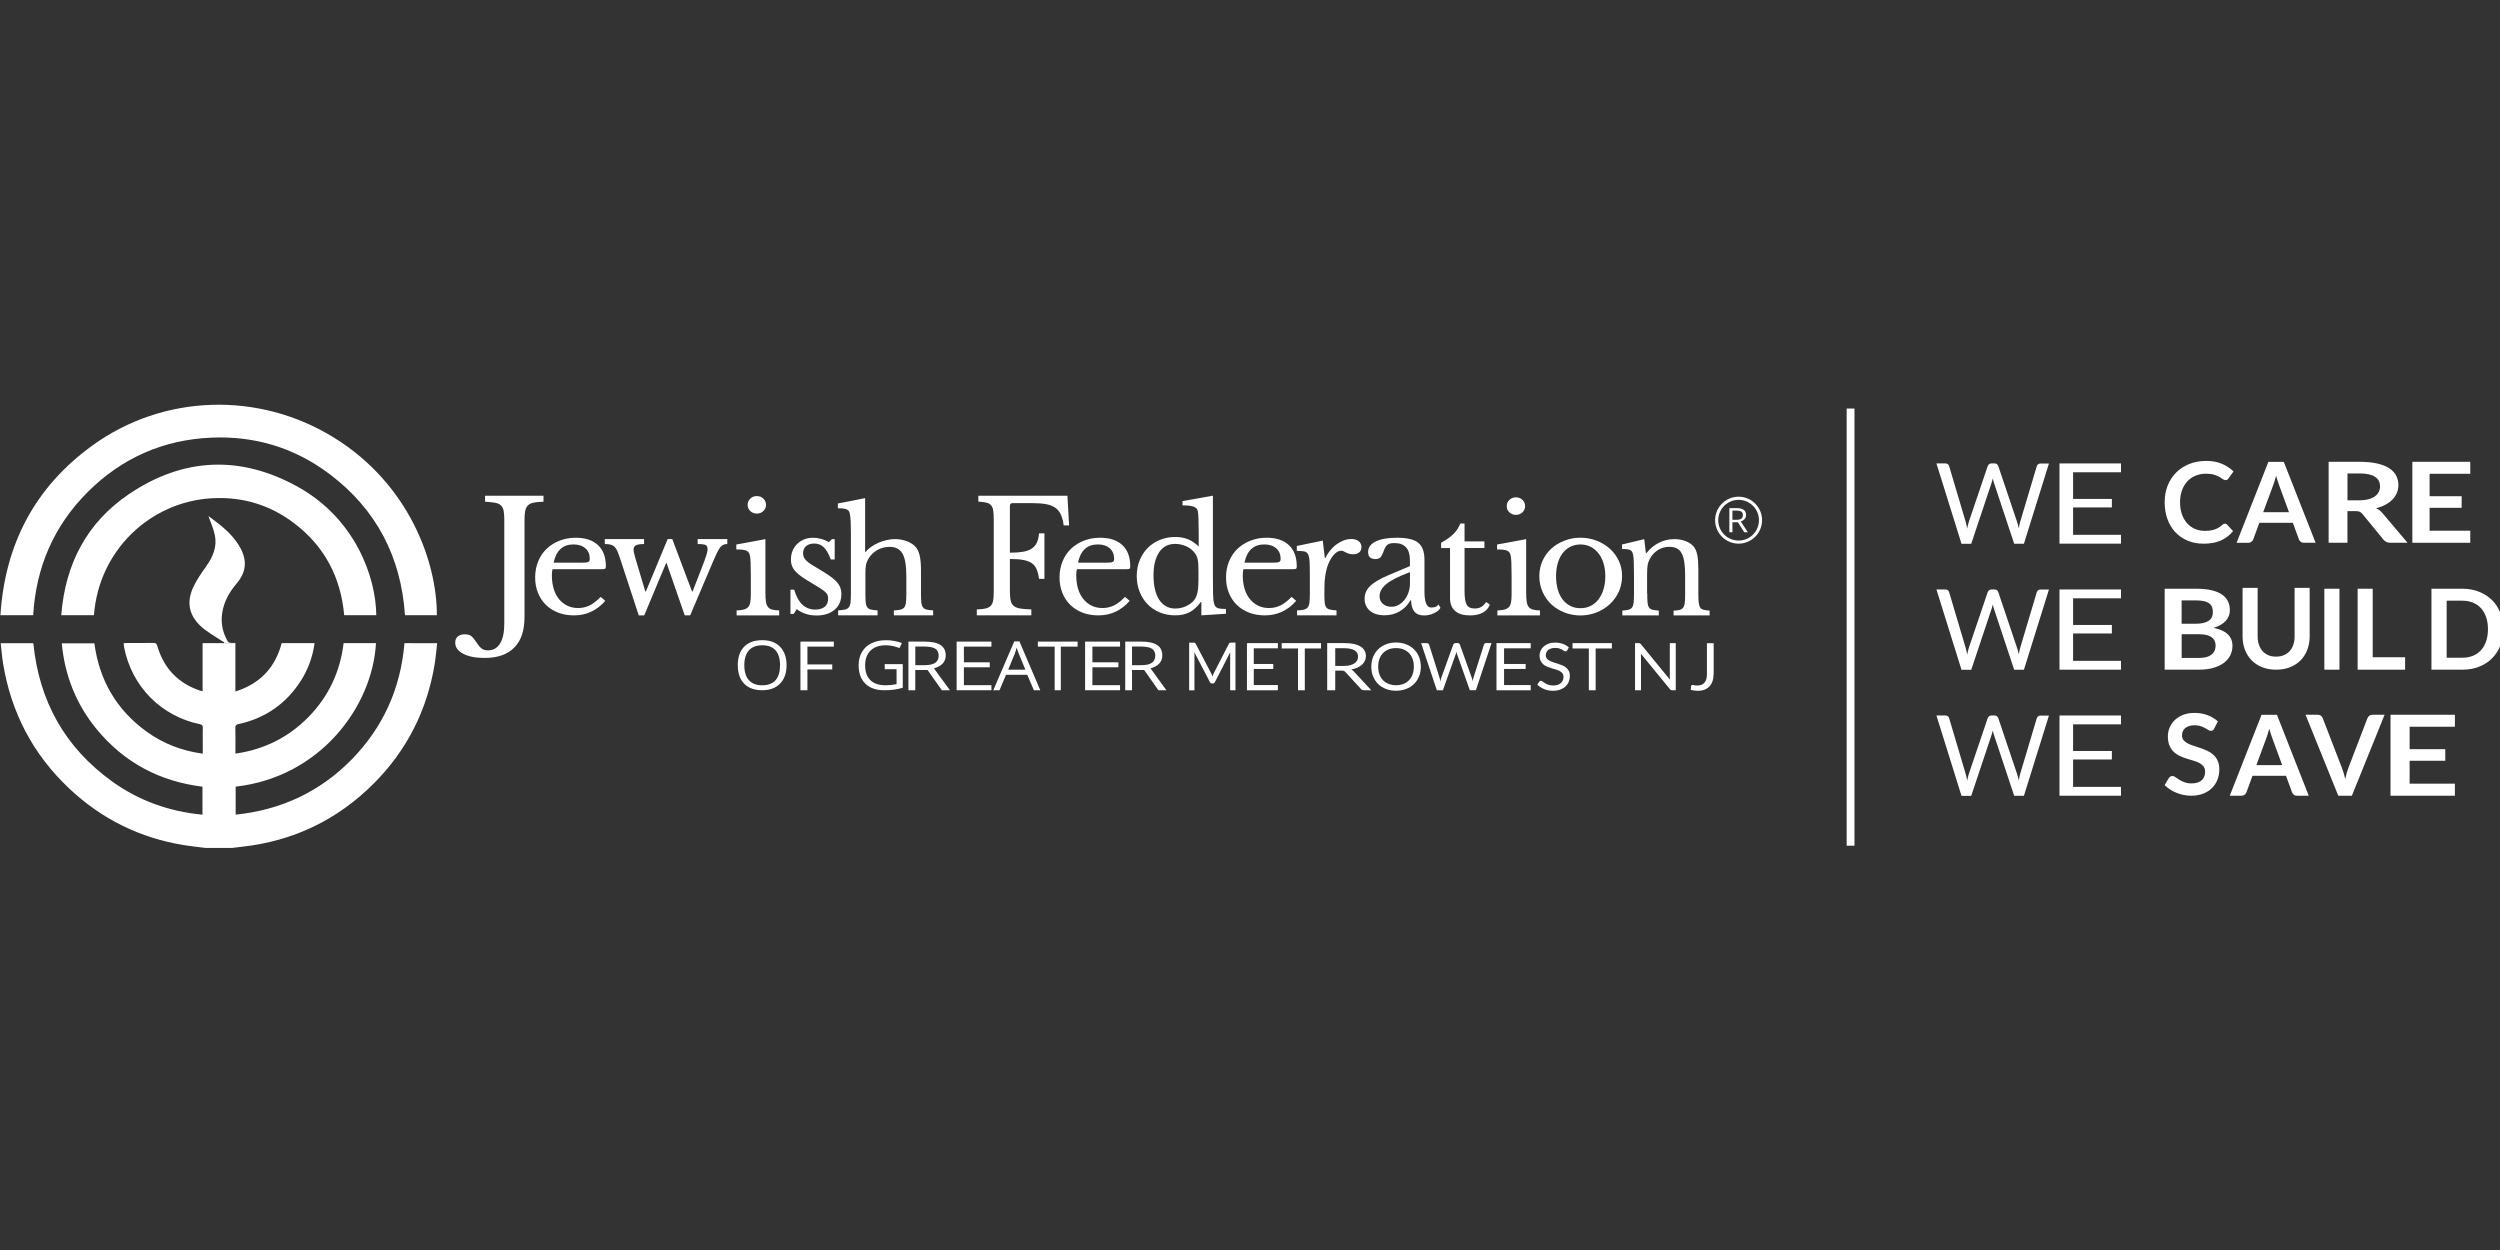 <?xml version="1.0" encoding="UTF-8" standalone="no"?>
<!DOCTYPE svg PUBLIC "-//W3C//DTD SVG 1.1//EN" "http://www.w3.org/Graphics/SVG/1.1/DTD/svg11.dtd">
<svg width="100%" height="100%" viewBox="0 0 200 100" version="1.1" xmlns="http://www.w3.org/2000/svg" xmlns:xlink="http://www.w3.org/1999/xlink" xml:space="preserve" xmlns:serif="http://www.serif.com/" style="fill-rule:evenodd;clip-rule:evenodd;stroke-linejoin:round;stroke-miterlimit:2;">
    <rect x="0" y="0" width="200" height="100" fill="#333333" stroke="none"/>
    <g id="JFGM" transform="matrix(0.309,0,0,0.309,-29.92,-41.866)">
        <g>
            <path d="M410.57,310.17C410.63,310.32 410.68,310.48 410.73,310.63C410.78,310.47 410.84,310.32 410.9,310.17C410.96,310.02 411.03,309.88 411.1,309.73L415,302.14C415.07,302.01 415.14,301.93 415.22,301.9C415.3,301.87 415.4,301.86 415.54,301.86L416.69,301.86L416.69,314.2L415.32,314.2L415.32,305.13C415.32,305.01 415.32,304.88 415.33,304.74C415.34,304.6 415.34,304.46 415.35,304.32L411.4,312.04C411.27,312.3 411.08,312.43 410.84,312.43L410.61,312.43C410.37,312.43 410.18,312.3 410.05,312.04L406.02,304.3C406.04,304.45 406.05,304.6 406.06,304.74C406.07,304.88 406.07,305.02 406.07,305.14L406.07,314.21L404.7,314.21L404.7,301.87L405.85,301.87C405.99,301.87 406.1,301.88 406.17,301.91C406.24,301.94 406.32,302.02 406.39,302.15L410.37,309.75C410.45,309.87 410.51,310.02 410.57,310.17Z" style="fill:white;fill-rule:nonzero;"/>
            <path d="M427.67,301.99L427.67,303.34L421.43,303.34L421.43,307.39L426.48,307.39L426.48,308.68L421.43,308.68L421.43,312.85L427.67,312.85L427.67,314.2L419.66,314.2L419.66,301.99L427.67,301.99Z" style="fill:white;fill-rule:nonzero;"/>
            <path d="M438.84,301.99L438.84,303.38L434.64,303.38L434.64,314.2L432.88,314.2L432.88,303.38L428.66,303.38L428.66,301.99L438.84,301.99Z" style="fill:white;fill-rule:nonzero;"/>
            <path d="M442.52,309.1L442.52,314.19L440.44,314.19L440.44,301.98L444.81,301.98C445.79,301.98 446.63,302.06 447.34,302.21C448.05,302.37 448.64,302.59 449.1,302.89C449.56,303.19 449.91,303.54 450.13,303.96C450.35,304.38 450.46,304.84 450.46,305.36C450.46,305.79 450.37,306.19 450.2,306.57C450.03,306.94 449.78,307.28 449.45,307.58C449.12,307.88 448.72,308.13 448.25,308.34C447.78,308.55 447.25,308.71 446.65,308.82C446.91,308.94 447.14,309.11 447.34,309.34L451.85,314.19L450,314.19C449.62,314.19 449.34,314.07 449.16,313.84L445.15,309.48C445.03,309.34 444.89,309.25 444.75,309.19C444.61,309.13 444.39,309.1 444.1,309.1L442.52,309.1ZM442.52,307.9L444.71,307.9C445.32,307.9 445.86,307.84 446.32,307.73C446.78,307.61 447.17,307.45 447.48,307.24C447.79,307.03 448.03,306.77 448.19,306.48C448.35,306.18 448.43,305.86 448.43,305.5C448.43,304.77 448.13,304.23 447.52,303.86C446.91,303.49 446.01,303.31 444.81,303.31L442.52,303.31L442.52,307.9Z" style="fill:white;fill-rule:nonzero;"/>
            <path d="M464.68,308.09C464.68,309 464.53,309.84 464.22,310.61C463.91,311.37 463.48,312.03 462.91,312.58C462.35,313.13 461.67,313.56 460.88,313.86C460.09,314.16 459.22,314.32 458.26,314.32C457.3,314.32 456.43,314.17 455.65,313.86C454.86,313.56 454.19,313.13 453.63,312.58C453.07,312.03 452.63,311.37 452.32,310.61C452.01,309.85 451.86,309.01 451.86,308.09C451.86,307.18 452.01,306.34 452.32,305.57C452.63,304.81 453.06,304.15 453.63,303.59C454.19,303.04 454.87,302.61 455.65,302.3C456.44,301.99 457.31,301.84 458.26,301.84C459.21,301.84 460.09,301.99 460.88,302.3C461.67,302.61 462.34,303.04 462.91,303.59C463.47,304.14 463.91,304.8 464.22,305.57C464.52,306.34 464.68,307.18 464.68,308.09ZM462.87,308.09C462.87,307.34 462.76,306.67 462.54,306.07C462.32,305.47 462.01,304.97 461.61,304.56C461.21,304.15 460.73,303.83 460.16,303.61C459.59,303.39 458.96,303.28 458.26,303.28C457.56,303.28 456.93,303.39 456.36,303.61C455.79,303.83 455.31,304.15 454.9,304.56C454.5,304.97 454.19,305.48 453.97,306.07C453.75,306.67 453.64,307.34 453.64,308.09C453.64,308.84 453.75,309.51 453.97,310.1C454.19,310.69 454.5,311.2 454.9,311.61C455.3,312.02 455.79,312.34 456.36,312.56C456.93,312.78 457.56,312.89 458.26,312.89C458.96,312.89 459.6,312.78 460.16,312.56C460.73,312.34 461.21,312.03 461.61,311.61C462.01,311.2 462.32,310.7 462.54,310.1C462.76,309.52 462.87,308.84 462.87,308.09Z" style="fill:white;fill-rule:nonzero;"/>
            <path d="M464.76,301.99L466.22,301.99C466.38,301.99 466.51,302.03 466.61,302.1C466.71,302.17 466.78,302.27 466.82,302.38L469.5,310.86C469.55,311.01 469.59,311.18 469.63,311.35C469.67,311.53 469.71,311.71 469.74,311.9C469.78,311.71 469.82,311.52 469.87,311.34C469.91,311.16 469.96,311 470.02,310.85L473.08,302.37C473.12,302.27 473.19,302.18 473.29,302.1C473.4,302.02 473.52,301.98 473.68,301.98L474.19,301.98C474.35,301.98 474.48,302.02 474.58,302.09C474.68,302.16 474.75,302.26 474.79,302.37L477.83,310.85C477.94,311.15 478.04,311.48 478.12,311.86C478.16,311.67 478.19,311.49 478.22,311.32C478.25,311.15 478.29,310.99 478.34,310.84L481.03,302.36C481.06,302.26 481.13,302.17 481.23,302.09C481.34,302.01 481.46,301.97 481.62,301.97L482.99,301.97L478.94,314.18L477.36,314.18L474.07,304.87C474,304.69 473.94,304.49 473.89,304.26C473.86,304.37 473.83,304.48 473.8,304.59C473.77,304.7 473.74,304.79 473.71,304.88L470.4,314.19L468.82,314.19L464.76,301.99Z" style="fill:white;fill-rule:nonzero;"/>
            <path d="M493.13,301.99L493.13,303.34L486.23,303.34L486.23,307.39L491.82,307.39L491.82,308.68L486.23,308.68L486.23,312.85L493.13,312.85L493.13,314.2L484.27,314.2L484.27,301.99L493.13,301.99Z" style="fill:white;fill-rule:nonzero;"/>
            <path d="M502.55,303.9C502.5,303.99 502.44,304.05 502.38,304.09C502.32,304.13 502.24,304.15 502.14,304.15C502.04,304.15 501.92,304.1 501.78,304.01C501.64,303.91 501.47,303.81 501.26,303.69C501.05,303.57 500.8,303.47 500.51,303.37C500.22,303.27 499.86,303.23 499.44,303.23C499.05,303.23 498.7,303.28 498.4,303.38C498.1,303.48 497.85,303.61 497.64,303.78C497.44,303.95 497.28,304.15 497.18,304.38C497.08,304.61 497.03,304.86 497.03,305.13C497.03,305.47 497.12,305.75 497.3,305.98C497.48,306.2 497.71,306.4 498.01,306.55C498.3,306.71 498.64,306.85 499.01,306.96C499.38,307.08 499.76,307.2 500.15,307.32C500.54,307.45 500.92,307.59 501.29,307.74C501.66,307.89 501.99,308.09 502.29,308.33C502.58,308.57 502.82,308.86 503,309.21C503.18,309.56 503.27,309.98 503.27,310.49C503.27,311.02 503.17,311.53 502.98,311.99C502.79,312.46 502.5,312.87 502.13,313.21C501.76,313.56 501.3,313.83 500.76,314.03C500.22,314.23 499.6,314.33 498.91,314.33C498.07,314.33 497.3,314.19 496.61,313.9C495.92,313.61 495.33,313.23 494.84,312.74L495.35,311.96C495.4,311.9 495.46,311.84 495.53,311.8C495.6,311.76 495.68,311.74 495.76,311.74C495.89,311.74 496.03,311.8 496.2,311.93C496.36,312.06 496.57,312.2 496.81,312.35C497.05,312.5 497.35,312.64 497.7,312.77C498.05,312.9 498.47,312.96 498.97,312.96C499.39,312.96 499.76,312.91 500.09,312.8C500.42,312.69 500.69,312.54 500.92,312.34C501.15,312.14 501.32,311.91 501.44,311.64C501.56,311.37 501.62,311.06 501.62,310.73C501.62,310.36 501.53,310.06 501.35,309.82C501.17,309.58 500.94,309.39 500.65,309.23C500.36,309.07 500.03,308.94 499.66,308.83C499.29,308.72 498.91,308.61 498.52,308.49C498.13,308.37 497.75,308.24 497.38,308.09C497.01,307.94 496.68,307.74 496.39,307.49C496.1,307.25 495.87,306.94 495.69,306.57C495.51,306.2 495.42,305.75 495.42,305.21C495.42,304.78 495.51,304.36 495.69,303.96C495.87,303.56 496.13,303.2 496.47,302.89C496.81,302.58 497.23,302.33 497.73,302.14C498.23,301.95 498.8,301.86 499.45,301.86C500.18,301.86 500.84,301.97 501.44,302.18C502.04,302.4 502.56,302.71 503.01,303.12L502.55,303.9Z" style="fill:white;fill-rule:nonzero;"/>
            <path d="M514.14,301.99L514.14,303.38L509.94,303.38L509.94,314.2L508.18,314.2L508.18,303.38L503.96,303.38L503.96,301.99L514.14,301.99Z" style="fill:white;fill-rule:nonzero;"/>
            <path d="M521.4,302.04C521.48,302.08 521.56,302.15 521.66,302.27L529.19,311.47C529.17,311.32 529.16,311.18 529.15,311.04C529.14,310.9 529.14,310.77 529.14,310.64L529.14,301.99L530.68,301.99L530.68,314.2L529.79,314.2C529.65,314.2 529.53,314.18 529.44,314.13C529.35,314.08 529.25,314.01 529.16,313.9L521.64,304.71C521.65,304.85 521.66,304.99 521.67,305.13C521.68,305.27 521.68,305.39 521.68,305.5L521.68,314.2L520.14,314.2L520.14,301.99L521.05,301.99C521.21,301.99 521.33,302.01 521.4,302.04Z" style="fill:white;fill-rule:nonzero;"/>
            <path d="M540.48,309.98C540.48,310.66 540.39,311.27 540.21,311.81C540.03,312.35 539.77,312.81 539.42,313.18C539.07,313.55 538.64,313.84 538.14,314.04C537.63,314.24 537.05,314.34 536.39,314.34C535.8,314.34 535.19,314.26 534.56,314.1C534.57,313.94 534.59,313.77 534.61,313.61C534.63,313.45 534.65,313.29 534.66,313.13C534.67,313.03 534.71,312.96 534.77,312.9C534.83,312.84 534.93,312.81 535.06,312.81C535.17,312.81 535.31,312.84 535.5,312.89C535.68,312.94 535.92,312.97 536.23,312.97C536.63,312.97 536.98,312.91 537.3,312.8C537.61,312.69 537.87,312.51 538.09,312.27C538.3,312.03 538.47,311.73 538.58,311.35C538.69,310.98 538.75,310.54 538.75,310.03L538.75,302.01L540.5,302.01L540.5,309.98L540.48,309.98Z" style="fill:white;fill-rule:nonzero;"/>
            <path d="M300.47,307.71C300.47,309.72 299.91,311.31 298.8,312.46C297.69,313.61 296.14,314.19 294.17,314.19C292.15,314.19 290.59,313.62 289.49,312.49C288.39,311.36 287.84,309.76 287.84,307.69C287.84,305.64 288.39,304.05 289.49,302.92C290.59,301.79 292.16,301.23 294.18,301.23C296.15,301.23 297.69,301.8 298.8,302.95C299.91,304.11 300.47,305.69 300.47,307.71ZM289.53,307.71C289.53,309.41 289.93,310.71 290.72,311.59C291.51,312.47 292.66,312.91 294.17,312.91C295.69,312.91 296.84,312.47 297.62,311.59C298.4,310.71 298.78,309.42 298.78,307.71C298.78,306.02 298.39,304.73 297.62,303.86C296.85,302.98 295.7,302.55 294.19,302.55C292.67,302.55 291.51,302.99 290.72,303.87C289.93,304.75 289.53,306.03 289.53,307.71Z" style="fill:white;fill-rule:nonzero;"/>
            <path d="M305.87,314.19L304.06,314.19L304.06,301.6L312.71,301.6L312.71,302.9L305.87,302.9L305.87,307.51L312.3,307.51L312.3,308.81L305.87,308.81L305.87,314.19Z" style="fill:white;fill-rule:nonzero;"/>
            <path d="M325.88,307.43L330.55,307.43L330.55,313.55C329.82,313.76 329.09,313.92 328.33,314.03C327.58,314.14 326.71,314.19 325.72,314.19C323.64,314.19 322.02,313.62 320.87,312.49C319.71,311.36 319.13,309.77 319.13,307.72C319.13,306.41 319.42,305.26 319.99,304.28C320.56,303.3 321.39,302.54 322.46,302.02C323.54,301.5 324.8,301.24 326.24,301.24C327.7,301.24 329.07,301.49 330.33,301.98L329.71,303.27C328.47,302.79 327.28,302.55 326.13,302.55C324.46,302.55 323.15,303.01 322.22,303.92C321.28,304.83 320.81,306.1 320.81,307.72C320.81,309.42 321.26,310.71 322.17,311.59C323.07,312.47 324.4,312.91 326.16,312.91C327.11,312.91 328.04,312.81 328.95,312.61L328.95,308.74L325.88,308.74L325.88,307.43Z" style="fill:white;fill-rule:nonzero;"/>
            <path d="M333.79,308.96L333.79,314.19L332.02,314.19L332.02,301.6L336.2,301.6C338.07,301.6 339.45,301.9 340.34,302.49C341.23,303.08 341.68,303.97 341.68,305.16C341.68,306.82 340.66,307.95 338.62,308.53L342.76,314.19L340.67,314.19L336.98,308.96L333.79,308.96ZM333.79,307.7L336.22,307.7C337.47,307.7 338.39,307.49 338.97,307.08C339.55,306.67 339.85,306.05 339.85,305.23C339.85,304.4 339.55,303.8 338.96,303.43C338.37,303.06 337.41,302.88 336.1,302.88L333.8,302.88L333.8,307.7L333.79,307.7Z" style="fill:white;fill-rule:nonzero;"/>
            <path d="M353.51,314.19L344.5,314.19L344.5,301.6L353.51,301.6L353.51,302.9L346.38,302.9L346.38,306.96L353.08,306.96L353.08,308.25L346.38,308.25L346.38,312.88L353.51,312.88L353.51,314.19Z" style="fill:white;fill-rule:nonzero;"/>
            <path d="M364.5,314.19L362.79,310.19L357.29,310.19L355.6,314.19L353.99,314.19L359.42,301.55L360.76,301.55L366.16,314.19L364.5,314.19ZM362.29,308.87L360.69,304.97C360.48,304.48 360.27,303.87 360.05,303.15C359.91,303.7 359.72,304.31 359.46,304.97L357.85,308.87L362.29,308.87Z" style="fill:white;fill-rule:nonzero;"/>
            <path d="M371.48,314.19L369.88,314.19L369.88,302.9L365.53,302.9L365.53,301.6L375.82,301.6L375.82,302.9L371.47,302.9L371.47,314.19L371.48,314.19Z" style="fill:white;fill-rule:nonzero;"/>
            <path d="M386.81,314.19L377.76,314.19L377.76,301.6L386.81,301.6L386.81,302.9L379.65,302.9L379.65,306.96L386.38,306.96L386.38,308.25L379.65,308.25L379.65,312.88L386.81,312.88L386.81,314.19Z" style="fill:white;fill-rule:nonzero;"/>
            <path d="M389.91,308.96L389.91,314.19L388.15,314.19L388.15,301.6L392.3,301.6C394.16,301.6 395.53,301.9 396.42,302.49C397.31,303.08 397.75,303.97 397.75,305.16C397.75,306.82 396.73,307.95 394.7,308.53L398.81,314.19L396.73,314.19L393.06,308.96L389.91,308.96ZM389.91,307.7L392.32,307.7C393.56,307.7 394.47,307.49 395.06,307.08C395.64,306.67 395.93,306.05 395.93,305.23C395.93,304.4 395.63,303.8 395.04,303.43C394.45,303.06 393.5,302.88 392.2,302.88L389.91,302.88L389.91,307.7Z" style="fill:white;fill-rule:nonzero;"/>
        </g>
        <g>
            <g>
                <path d="M545.35,270.69L545.35,273.29L544.56,273.29L544.56,267.04L546.43,267.04C547.27,267.04 547.88,267.19 548.28,267.48C548.68,267.77 548.88,268.22 548.88,268.81C548.88,269.64 548.42,270.19 547.51,270.49L549.36,273.3L548.42,273.3L546.77,270.7L545.35,270.7L545.35,270.69ZM545.35,270.07L546.44,270.07C547,270.07 547.41,269.97 547.67,269.76C547.93,269.56 548.06,269.25 548.06,268.84C548.06,268.43 547.93,268.13 547.66,267.95C547.39,267.77 546.97,267.68 546.38,267.68L545.35,267.68L545.35,270.07Z" style="fill:white;fill-rule:nonzero;"/>
                <path d="M546.95,276.24C543.6,276.24 540.87,273.51 540.87,270.16C540.87,266.81 543.6,264.08 546.95,264.08C550.3,264.08 553.03,266.81 553.03,270.16C553.03,273.52 550.3,276.24 546.95,276.24ZM546.95,264.9C544.05,264.9 541.68,267.26 541.68,270.17C541.68,273.07 544.04,275.44 546.95,275.44C549.86,275.44 552.22,273.08 552.22,270.17C552.22,267.26 549.86,264.9 546.95,264.9Z" style="fill:white;fill-rule:nonzero;"/>
            </g>
            <g>
                <path d="M227.39,270.03C227.39,269.08 227.33,268.31 227.22,267.73C227.1,267.15 226.87,266.68 226.52,266.34C226.17,266 225.67,265.77 225,265.65C224.34,265.53 223.47,265.44 222.41,265.38L222.41,263.83L237.54,263.83L237.54,265.38C236.48,265.41 235.62,265.49 234.98,265.62C234.33,265.76 233.84,266 233.49,266.35C233.14,266.7 232.91,267.19 232.79,267.82C232.67,268.45 232.62,269.27 232.62,270.31L232.62,295.31C232.62,298.74 231.74,301.35 229.98,303.14C228.22,304.93 225.65,305.83 222.26,305.83C219.97,305.83 218.14,305.47 216.76,304.75C215.38,304.03 214.69,303.07 214.69,301.87C214.69,301.16 214.91,300.63 215.36,300.26C215.81,299.89 216.43,299.71 217.23,299.71C217.86,299.71 218.37,299.84 218.75,300.1C219.13,300.36 219.57,300.87 220.07,301.63C220.63,302.5 221.12,303.09 221.54,303.4C221.95,303.71 222.49,303.87 223.16,303.87C224.52,303.87 225.57,303.27 226.3,302.08C227.03,300.88 227.39,299.18 227.39,296.98L227.39,270.03Z" style="fill:white;fill-rule:nonzero;"/>
                <path d="M253.54,291.04C251.36,293.55 248.66,294.81 245.44,294.81C243.93,294.81 242.56,294.57 241.33,294.1C240.1,293.62 239.05,292.95 238.16,292.09C237.28,291.22 236.59,290.19 236.11,288.98C235.62,287.77 235.38,286.44 235.38,284.98C235.38,283.49 235.64,282.12 236.15,280.85C236.66,279.58 237.38,278.5 238.32,277.6C239.25,276.7 240.37,275.99 241.66,275.48C242.95,274.97 244.37,274.71 245.9,274.71C248.38,274.71 250.3,275.35 251.66,276.63C253.02,277.91 253.69,279.74 253.69,282.13C253.69,282.47 253.62,282.68 253.48,282.75C253.34,282.82 253.01,282.86 252.5,282.86L239.87,282.86C239.82,283.06 239.78,283.29 239.75,283.57C239.72,283.85 239.71,284.16 239.71,284.5C239.71,285.77 239.87,286.92 240.19,287.96C240.51,289 240.97,289.88 241.57,290.61C242.17,291.34 242.89,291.91 243.72,292.31C244.55,292.71 245.48,292.91 246.5,292.91C247.58,292.91 248.57,292.68 249.49,292.23C250.41,291.78 251.36,291.04 252.33,290.02L253.54,291.04ZM247.21,281.17C247.72,281.17 248.13,281.16 248.44,281.13C248.75,281.11 248.98,281.06 249.13,280.98C249.28,280.91 249.39,280.8 249.44,280.67C249.49,280.54 249.52,280.36 249.52,280.14C249.52,279.02 249.14,278.12 248.39,277.45C247.63,276.78 246.6,276.44 245.3,276.44C242.54,276.44 240.82,278.01 240.16,281.16L247.21,281.16L247.21,281.17Z" style="fill:white;fill-rule:nonzero;"/>
                <path d="M263.62,294.81L262.2,294.81L257.21,279.6C256.98,278.92 256.76,278.37 256.56,277.95C256.35,277.54 256.11,277.21 255.83,276.96C255.55,276.72 255.22,276.55 254.83,276.47C254.45,276.38 253.97,276.34 253.41,276.34L253.41,275.06L263.58,275.06L263.58,276.34C262.58,276.34 261.88,276.45 261.47,276.67C261.06,276.89 260.86,277.27 260.86,277.8C260.86,278.04 260.9,278.33 260.98,278.66C261.06,278.99 261.16,279.4 261.29,279.88L263.9,288.62L264.05,288.62L269.69,275.05L270.88,275.05L275.99,288.62L276.14,288.62L278.44,282.7C278.75,281.9 279,281.22 279.21,280.67C279.41,280.12 279.57,279.66 279.69,279.28C279.81,278.9 279.89,278.59 279.94,278.35C279.99,278.11 280.02,277.87 280.02,277.66C280.02,277.12 279.85,276.77 279.52,276.6C279.19,276.43 278.5,276.34 277.45,276.34L277.45,275.06L285.13,275.06L285.13,276.34C284.75,276.34 284.42,276.39 284.15,276.5C283.88,276.61 283.61,276.82 283.34,277.14C283.07,277.46 282.8,277.91 282.51,278.49C282.23,279.08 281.88,279.84 281.47,280.79L275.52,294.79L274.1,294.79L269.42,281.3L269.27,281.3L263.62,294.81Z" style="fill:white;fill-rule:nonzero;"/>
                <path d="M295,288.99C295,289.94 295.04,290.7 295.13,291.28C295.22,291.85 295.39,292.3 295.65,292.63C295.91,292.96 296.26,293.18 296.72,293.31C297.18,293.43 297.8,293.51 298.56,293.53L298.56,294.81L287.54,294.81L287.54,293.53C288.31,293.51 288.93,293.43 289.42,293.29C289.91,293.16 290.28,292.94 290.55,292.63C290.82,292.33 291,291.9 291.09,291.35C291.18,290.8 291.22,290.1 291.22,289.25L291.22,284.57C291.22,283.16 291.2,281.99 291.16,281.08C291.12,280.17 291.05,279.54 290.95,279.2C290.82,278.64 290.53,278.26 290.07,278.05C289.61,277.84 288.74,277.74 287.46,277.74L287.46,276.46L294.99,275.07L294.99,288.99L295,288.99ZM290.39,266.19C290.39,265.56 290.62,265.02 291.08,264.58C291.54,264.14 292.1,263.92 292.77,263.92C293.44,263.92 294,264.14 294.46,264.58C294.92,265.02 295.15,265.56 295.15,266.19C295.15,266.82 294.92,267.36 294.46,267.8C294,268.24 293.44,268.46 292.77,268.46C292.1,268.46 291.54,268.24 291.08,267.8C290.62,267.36 290.39,266.82 290.39,266.19Z" style="fill:white;fill-rule:nonzero;"/>
                <path d="M302.32,294.44L301.48,294.44L301.48,288.15L302.44,288.15C303.44,291.59 305.26,293.31 307.89,293.31C308.91,293.31 309.73,293.07 310.33,292.6C310.93,292.12 311.23,291.4 311.23,290.42C311.23,290.05 311.17,289.74 311.06,289.49C310.94,289.23 310.73,288.97 310.41,288.69C310.09,288.41 309.64,288.09 309.07,287.72C308.49,287.35 307.73,286.89 306.79,286.33C305.92,285.82 305.16,285.34 304.52,284.9C303.88,284.46 303.34,284.02 302.91,283.57C302.47,283.12 302.15,282.64 301.93,282.13C301.71,281.62 301.6,281.02 301.6,280.34C301.6,279.51 301.75,278.75 302.04,278.05C302.33,277.36 302.74,276.76 303.25,276.28C303.76,275.79 304.36,275.41 305.05,275.13C305.74,274.85 306.5,274.71 307.32,274.71C308.01,274.71 308.73,274.81 309.47,275.02C310.21,275.23 310.86,275.5 311.43,275.84L312.2,275.07L312.93,275.07L312.93,280.34L311.93,280.34C311.37,278.85 310.75,277.79 310.09,277.16C309.42,276.53 308.61,276.21 307.63,276.21C306.76,276.21 306.06,276.43 305.54,276.87C305.02,277.31 304.75,277.92 304.75,278.7C304.75,279.11 304.82,279.47 304.96,279.78C305.1,280.09 305.32,280.38 305.63,280.68C305.94,280.97 306.33,281.27 306.8,281.58C307.27,281.89 307.84,282.23 308.51,282.62C309.61,283.28 310.55,283.86 311.33,284.38C312.11,284.89 312.74,285.4 313.23,285.9C313.72,286.4 314.07,286.92 314.31,287.45C314.54,287.99 314.66,288.6 314.66,289.28C314.66,291.01 314.07,292.37 312.89,293.36C311.71,294.35 310.16,294.84 308.24,294.84C306.24,294.84 304.53,294.29 303.1,293.19L302.32,294.44Z" style="fill:white;fill-rule:nonzero;"/>
                <path d="M320.88,288.99C320.88,289.99 320.91,290.78 320.96,291.37C321.01,291.96 321.15,292.4 321.36,292.7C321.58,293.01 321.89,293.21 322.3,293.3C322.71,293.4 323.29,293.47 324.03,293.52L324.03,294.8L313.82,294.8L313.82,293.52C314.56,293.47 315.15,293.4 315.59,293.3C316.02,293.2 316.36,293.01 316.59,292.71C316.82,292.42 316.97,292 317.03,291.45C317.09,290.9 317.13,290.16 317.13,289.24L317.13,273.92C317.13,272.48 317.11,271.34 317.07,270.48C317.03,269.63 316.96,268.98 316.86,268.54C316.81,268.25 316.73,268.01 316.61,267.83C316.49,267.65 316.32,267.5 316.09,267.39C315.86,267.28 315.55,267.2 315.17,267.15C314.79,267.1 314.31,267.08 313.75,267.08L313.75,265.84L320.81,264.45L320.81,278.38L320.96,278.38C321.34,277.89 321.82,277.45 322.4,277.05C322.98,276.65 323.6,276.3 324.26,276.01C324.93,275.72 325.62,275.49 326.35,275.32C327.08,275.15 327.79,275.06 328.48,275.06C329.66,275.06 330.74,275.26 331.72,275.65C332.7,276.04 333.47,276.56 334,277.22C334.43,277.78 334.75,278.52 334.96,279.43C335.16,280.34 335.27,281.58 335.27,283.14L335.27,288.99C335.27,289.99 335.3,290.78 335.35,291.35C335.4,291.92 335.54,292.37 335.75,292.68C335.97,293 336.28,293.2 336.69,293.3C337.1,293.4 337.68,293.47 338.42,293.52L338.42,294.8L328.25,294.8L328.25,293.52C328.97,293.5 329.54,293.43 329.98,293.32C330.41,293.21 330.74,293.01 330.96,292.72C331.18,292.43 331.32,292.01 331.38,291.46C331.44,290.91 331.48,290.17 331.48,289.25L331.48,284.64C331.48,281.91 331.15,279.97 330.48,278.81C329.81,277.65 328.7,277.07 327.14,277.07C325.94,277.07 324.84,277.36 323.86,277.95C322.87,278.54 322.1,279.34 321.54,280.36C321.41,280.63 321.3,280.88 321.21,281.11C321.12,281.34 321.05,281.6 321,281.9C320.95,282.19 320.92,282.53 320.9,282.91C320.89,283.29 320.88,283.76 320.88,284.32L320.88,288.99Z" style="fill:white;fill-rule:nonzero;"/>
                <path d="M358.29,288.41C358.29,289.43 358.35,290.25 358.47,290.88C358.59,291.51 358.85,291.99 359.25,292.33C359.65,292.67 360.21,292.9 360.95,293.03C361.68,293.16 362.65,293.24 363.84,293.27L363.84,294.8L349.72,294.8L349.72,293.27C350.65,293.24 351.4,293.16 351.97,293.03C352.54,292.9 352.99,292.67 353.31,292.35C353.63,292.03 353.84,291.57 353.95,290.98C354.06,290.39 354.11,289.63 354.11,288.69L354.11,269.94C354.11,269 354.06,268.24 353.97,267.67C353.88,267.09 353.69,266.64 353.41,266.3C353.13,265.97 352.73,265.74 352.19,265.62C351.66,265.5 350.97,265.41 350.12,265.36L350.12,263.83L373.18,263.83L373.62,271.51L372.22,271.51C372.06,270.36 371.81,269.41 371.46,268.67C371.11,267.93 370.63,267.35 370,266.92C369.37,266.49 368.58,266.19 367.63,266.01C366.67,265.84 365.48,265.75 364.04,265.75L358.97,265.75C358.52,265.75 358.29,265.98 358.29,266.43L358.29,278.58C359.57,278.58 360.66,278.51 361.58,278.36C362.5,278.21 363.26,277.95 363.85,277.58C364.45,277.2 364.91,276.7 365.23,276.05C365.55,275.41 365.75,274.58 365.83,273.56L367.23,273.56L367.23,285.35L365.83,285.35C365.7,284.33 365.48,283.49 365.19,282.82C364.9,282.15 364.47,281.63 363.89,281.25C363.32,280.87 362.58,280.61 361.68,280.45C360.78,280.29 359.65,280.21 358.29,280.21L358.29,288.41Z" style="fill:white;fill-rule:nonzero;"/>
                <path d="M389.3,291.04C387.12,293.55 384.42,294.81 381.2,294.81C379.69,294.81 378.32,294.57 377.09,294.1C375.86,293.62 374.81,292.95 373.92,292.09C373.04,291.22 372.35,290.19 371.87,288.98C371.38,287.77 371.14,286.44 371.14,284.98C371.14,283.49 371.4,282.12 371.91,280.85C372.42,279.58 373.14,278.5 374.08,277.6C375.01,276.7 376.13,275.99 377.42,275.48C378.71,274.97 380.13,274.71 381.66,274.71C384.14,274.71 386.06,275.35 387.42,276.63C388.78,277.91 389.45,279.74 389.45,282.13C389.45,282.47 389.38,282.68 389.24,282.75C389.1,282.82 388.77,282.86 388.26,282.86L375.63,282.86C375.58,283.06 375.54,283.29 375.51,283.57C375.48,283.85 375.47,284.16 375.47,284.5C375.47,285.77 375.63,286.92 375.95,287.96C376.27,289 376.73,289.88 377.33,290.61C377.93,291.34 378.65,291.91 379.48,292.31C380.31,292.71 381.24,292.91 382.26,292.91C383.34,292.91 384.33,292.68 385.25,292.23C386.17,291.78 387.12,291.04 388.09,290.02L389.3,291.04ZM382.97,281.17C383.48,281.17 383.89,281.16 384.2,281.13C384.51,281.11 384.74,281.06 384.89,280.98C385.04,280.91 385.15,280.8 385.2,280.67C385.25,280.54 385.28,280.36 385.28,280.14C385.28,279.02 384.9,278.12 384.15,277.45C383.39,276.78 382.36,276.44 381.06,276.44C378.3,276.44 376.58,278.01 375.92,281.16L382.97,281.16L382.97,281.17Z" style="fill:white;fill-rule:nonzero;"/>
                <path d="M407.87,291.34L407.72,291.34C406.8,292.59 405.82,293.48 404.78,294.01C403.74,294.54 402.52,294.8 401.11,294.8C399.65,294.8 398.31,294.55 397.1,294.04C395.88,293.54 394.83,292.84 393.95,291.94C393.07,291.04 392.38,289.97 391.88,288.71C391.38,287.46 391.13,286.09 391.13,284.62C391.13,283.17 391.38,281.82 391.88,280.58C392.38,279.34 393.07,278.27 393.95,277.37C394.83,276.47 395.89,275.77 397.12,275.27C398.35,274.77 399.68,274.51 401.11,274.51C402.34,274.51 403.43,274.71 404.39,275.1C405.35,275.49 406.28,276.12 407.17,276.98L407.17,273.22C407.17,271.82 407.15,270.65 407.11,269.72C407.07,268.79 407.01,268.15 406.94,267.8C406.81,267.26 406.45,266.88 405.86,266.66C405.27,266.44 404.31,266.33 402.98,266.33L402.98,265.22L410.85,263.82L410.85,285.1C410.85,286.8 410.86,288.19 410.89,289.29C410.92,290.38 410.99,291.16 411.12,291.63C411.2,291.92 411.29,292.17 411.41,292.37C411.53,292.57 411.69,292.72 411.91,292.83C412.13,292.94 412.42,293.02 412.79,293.07C413.16,293.12 413.64,293.14 414.23,293.14L414.23,294.39L407.86,294.8L407.86,291.34L407.87,291.34ZM407.11,283.19C407.11,281.91 407.04,280.94 406.9,280.28C406.76,279.62 406.48,279.04 406.07,278.55C405.48,277.81 404.73,277.25 403.82,276.87C402.91,276.49 402.01,276.3 401.11,276.3C399.27,276.3 397.87,277.03 396.91,278.49C395.95,279.95 395.47,281.94 395.47,284.45C395.47,285.75 395.59,286.93 395.83,287.99C396.07,289.05 396.43,289.95 396.91,290.7C397.38,291.45 397.97,292.03 398.68,292.43C399.38,292.84 400.2,293.04 401.12,293.04C401.58,293.04 402.05,292.99 402.52,292.89C402.99,292.79 403.45,292.64 403.9,292.43C404.35,292.22 404.76,291.98 405.15,291.69C405.53,291.41 405.85,291.08 406.11,290.71C406.47,290.17 406.72,289.52 406.88,288.76C407.03,288 407.11,286.95 407.11,285.63L407.11,283.19Z" style="fill:white;fill-rule:nonzero;"/>
                <path d="M432.41,291.04C430.23,293.55 427.53,294.81 424.31,294.81C422.8,294.81 421.43,294.57 420.2,294.1C418.97,293.62 417.92,292.95 417.03,292.09C416.15,291.22 415.46,290.19 414.98,288.98C414.49,287.77 414.25,286.44 414.25,284.98C414.25,283.49 414.51,282.12 415.02,280.85C415.53,279.58 416.25,278.5 417.19,277.6C418.12,276.7 419.24,275.99 420.53,275.48C421.82,274.97 423.24,274.71 424.77,274.71C427.25,274.71 429.17,275.35 430.53,276.63C431.89,277.91 432.56,279.74 432.56,282.13C432.56,282.47 432.49,282.68 432.35,282.75C432.21,282.82 431.88,282.86 431.37,282.86L418.74,282.86C418.69,283.06 418.65,283.29 418.62,283.57C418.59,283.85 418.58,284.16 418.58,284.5C418.58,285.77 418.74,286.92 419.06,287.96C419.38,289 419.84,289.88 420.44,290.61C421.04,291.34 421.76,291.91 422.59,292.31C423.42,292.71 424.35,292.91 425.37,292.91C426.45,292.91 427.44,292.68 428.36,292.23C429.28,291.78 430.23,291.04 431.2,290.02L432.41,291.04ZM426.07,281.17C426.58,281.17 426.99,281.16 427.3,281.13C427.61,281.11 427.84,281.06 427.99,280.98C428.14,280.91 428.25,280.8 428.3,280.67C428.35,280.54 428.38,280.36 428.38,280.14C428.38,279.02 428,278.12 427.25,277.45C426.49,276.78 425.46,276.44 424.16,276.44C421.4,276.44 419.68,278.01 419.02,281.16L426.07,281.16L426.07,281.17Z" style="fill:white;fill-rule:nonzero;"/>
                <path d="M439.7,288.99C439.7,289.99 439.73,290.78 439.78,291.37C439.83,291.96 439.97,292.4 440.18,292.7C440.4,293.01 440.71,293.21 441.12,293.3C441.53,293.4 442.1,293.47 442.85,293.52L442.85,294.8L432.64,294.8L432.64,293.52C433.38,293.5 433.97,293.43 434.41,293.32C434.84,293.21 435.18,293.01 435.41,292.72C435.64,292.43 435.79,292.01 435.85,291.46C435.91,290.91 435.95,290.17 435.95,289.25L435.95,284.97C435.95,283.31 435.93,282.02 435.89,281.09C435.85,280.16 435.72,279.48 435.51,279.04C435.29,278.6 434.95,278.34 434.49,278.25C434.03,278.16 433.39,278.12 432.57,278.12L432.57,276.84L439.29,275.45L439.83,279.98L439.98,279.98C440.31,279.25 440.73,278.58 441.23,277.97C441.73,277.36 442.27,276.84 442.86,276.42C443.45,275.99 444.06,275.66 444.7,275.41C445.34,275.17 445.99,275.04 446.66,275.04C447.48,275.04 448.12,275.23 448.6,275.61C449.07,275.99 449.31,276.49 449.31,277.13C449.31,277.72 449.12,278.17 448.73,278.5C448.35,278.83 447.8,278.99 447.08,278.99C446.67,278.99 446.32,278.94 446.04,278.84C445.76,278.74 445.51,278.64 445.29,278.53C445.07,278.42 444.87,278.32 444.68,278.22C444.49,278.12 444.28,278.07 444.05,278.07C443.36,278.07 442.67,278.49 441.98,279.33C441.29,280.17 440.75,281.24 440.37,282.53C440.16,283.24 440.01,284.04 439.89,284.93C439.77,285.82 439.72,286.75 439.72,287.73L439.72,288.99L439.7,288.99Z" style="fill:white;fill-rule:nonzero;"/>
                <path d="M461.86,282.05L461.86,280.55C461.86,277.58 460.53,276.09 457.87,276.09C457.43,276.09 457.06,276.13 456.76,276.2C456.45,276.27 456.2,276.4 455.99,276.57C455.78,276.74 455.6,276.98 455.43,277.3C455.26,277.62 455.1,278.01 454.95,278.47C454.67,279.18 454.39,279.65 454.12,279.88C453.85,280.11 453.46,280.23 452.95,280.23C451.67,280.23 451.03,279.62 451.03,278.4C451.03,277.23 451.68,276.32 452.99,275.68C454.3,275.03 456.15,274.71 458.56,274.71C461.12,274.71 462.94,275.14 464.01,276.01C465.08,276.88 465.62,278.34 465.62,280.42L465.62,288.61C465.62,291.39 466.2,292.78 467.35,292.78C467.71,292.78 468.05,292.74 468.39,292.65C468.72,292.56 469,292.34 469.23,291.97L469.77,292.85C469.46,293.41 468.9,293.88 468.08,294.26C467.26,294.64 466.4,294.83 465.51,294.83C464.38,294.83 463.55,294.49 463,293.81C462.45,293.13 462.17,292.16 462.17,290.92L461.98,290.92C461.31,292.11 460.39,293.06 459.22,293.75C458.04,294.44 456.74,294.79 455.3,294.79C453.69,294.79 452.42,294.4 451.5,293.62C450.58,292.84 450.12,291.79 450.12,290.48C450.12,289.89 450.23,289.33 450.45,288.8C450.67,288.26 451.02,287.75 451.51,287.26C452,286.77 452.64,286.29 453.43,285.82C454.22,285.34 455.2,284.86 456.35,284.38L461.86,282.05ZM461.86,283.62C460.4,284.16 459.17,284.68 458.16,285.19C457.15,285.7 456.34,286.21 455.72,286.73C455.1,287.25 454.66,287.75 454.4,288.27C454.13,288.78 454,289.31 454,289.84C454,290.64 454.28,291.3 454.84,291.81C455.4,292.32 456.15,292.58 457.07,292.58C457.74,292.58 458.36,292.42 458.93,292.1C459.51,291.78 460.01,291.35 460.45,290.8C460.88,290.25 461.23,289.61 461.49,288.86C461.75,288.12 461.87,287.33 461.87,286.5L461.87,283.62L461.86,283.62Z" style="fill:white;fill-rule:nonzero;"/>
                <path d="M469.93,277.38L469.93,276.02C471.29,275.26 472.35,274.51 473.12,273.75C473.89,272.99 474.48,272.09 474.89,271.04L476,271.04L476,275.65L481.14,275.65L481.14,277.37L476,277.37L476,288.49C476,289.34 476.04,290.06 476.13,290.65C476.22,291.24 476.37,291.7 476.57,292.06C476.77,292.41 477.04,292.66 477.38,292.81C477.71,292.96 478.13,293.03 478.65,293.03C479.29,293.03 479.83,292.9 480.28,292.65C480.73,292.39 481.17,291.96 481.6,291.35L482.56,292.04C482.2,292.94 481.58,293.63 480.7,294.11C479.82,294.59 478.72,294.82 477.42,294.82C475.73,294.82 474.44,294.44 473.56,293.67C472.68,292.9 472.24,291.8 472.24,290.36L472.24,277.38L469.93,277.38Z" style="fill:white;fill-rule:nonzero;"/>
                <path d="M491.96,288.99C491.96,289.94 492,290.7 492.09,291.28C492.18,291.85 492.35,292.3 492.61,292.63C492.87,292.96 493.22,293.18 493.68,293.31C494.14,293.43 494.76,293.51 495.52,293.53L495.52,294.81L484.5,294.81L484.5,293.53C485.27,293.51 485.89,293.43 486.38,293.29C486.87,293.16 487.24,292.94 487.51,292.63C487.78,292.33 487.96,291.9 488.05,291.35C488.14,290.8 488.18,290.1 488.18,289.25L488.18,284.57C488.18,283.16 488.16,281.99 488.12,281.08C488.08,280.17 488.01,279.54 487.91,279.2C487.78,278.64 487.49,278.26 487.03,278.05C486.57,277.84 485.7,277.74 484.42,277.74L484.42,276.46L491.95,275.07L491.95,288.99L491.96,288.99ZM486.92,266.52C486.92,265.89 487.15,265.35 487.61,264.91C488.07,264.47 488.63,264.25 489.3,264.25C489.97,264.25 490.53,264.47 490.99,264.91C491.45,265.35 491.68,265.89 491.68,266.52C491.68,267.15 491.45,267.69 490.99,268.13C490.53,268.57 489.97,268.79 489.3,268.79C488.63,268.79 488.07,268.57 487.61,268.13C487.15,267.69 486.92,267.15 486.92,266.52Z" style="fill:white;fill-rule:nonzero;"/>
                <path d="M505.99,274.7C507.45,274.7 508.83,274.95 510.14,275.45C511.45,275.95 512.59,276.64 513.58,277.52C514.57,278.4 515.35,279.44 515.92,280.65C516.5,281.86 516.78,283.18 516.78,284.62C516.78,286.11 516.49,287.47 515.92,288.72C515.34,289.96 514.56,291.04 513.58,291.94C512.59,292.84 511.45,293.55 510.14,294.06C508.83,294.57 507.45,294.83 505.99,294.83C504.56,294.83 503.19,294.58 501.9,294.08C500.61,293.58 499.47,292.88 498.5,291.98C497.53,291.08 496.76,290 496.2,288.74C495.64,287.48 495.36,286.11 495.36,284.63C495.36,283.19 495.64,281.86 496.2,280.64C496.76,279.42 497.53,278.37 498.5,277.5C499.47,276.62 500.61,275.94 501.9,275.45C503.2,274.94 504.56,274.7 505.99,274.7ZM505.99,276.45C505.04,276.45 504.18,276.65 503.4,277.04C502.62,277.43 501.95,277.98 501.4,278.7C500.85,279.42 500.43,280.28 500.13,281.3C499.84,282.31 499.69,283.43 499.69,284.65C499.69,285.92 499.84,287.06 500.13,288.09C500.42,289.11 500.85,289.99 501.4,290.7C501.95,291.42 502.61,291.97 503.38,292.36C504.15,292.75 505.02,292.95 505.99,292.95C506.96,292.95 507.85,292.76 508.64,292.36C509.43,291.97 510.11,291.41 510.67,290.68C511.23,289.95 511.67,289.07 511.98,288.05C512.29,287.03 512.44,285.89 512.44,284.65C512.44,283.43 512.29,282.32 511.98,281.32C511.67,280.32 511.24,279.46 510.67,278.74C510.11,278.02 509.43,277.46 508.64,277.06C507.85,276.65 506.97,276.45 505.99,276.45Z" style="fill:white;fill-rule:nonzero;"/>
                <path d="M523.3,289.07C523.3,290.07 523.32,290.86 523.37,291.43C523.42,292 523.54,292.44 523.75,292.75C523.95,293.06 524.25,293.26 524.65,293.35C525.05,293.45 525.59,293.52 526.29,293.57L526.29,294.81L516.85,294.81L516.85,293.57C517.52,293.52 518.06,293.45 518.45,293.35C518.85,293.25 519.15,293.06 519.37,292.76C519.59,292.47 519.72,292.05 519.78,291.52C519.84,290.98 519.87,290.25 519.87,289.33L519.87,284.47C519.87,281.57 519.8,279.8 519.65,279.17C519.58,278.85 519.49,278.59 519.38,278.38C519.27,278.17 519.11,278.01 518.89,277.9C518.67,277.79 518.4,277.72 518.06,277.68C517.72,277.64 517.29,277.63 516.76,277.63L516.76,276.46L522.52,275.07L522.95,278.69L523.09,278.69C524,277.54 525.07,276.65 526.3,276.02C527.52,275.39 528.86,275.07 530.3,275.07C531.4,275.07 532.41,275.25 533.33,275.62C534.24,275.99 534.94,276.49 535.42,277.12C535.83,277.68 536.12,278.41 536.28,279.3C536.45,280.19 536.53,281.42 536.53,282.97L536.53,289.08C536.53,290.08 536.56,290.87 536.62,291.44C536.68,292.01 536.81,292.45 537,292.76C537.19,293.07 537.49,293.27 537.88,293.36C538.28,293.46 538.8,293.53 539.45,293.58L539.45,294.82L530.12,294.82L530.12,293.58C530.79,293.56 531.33,293.49 531.72,293.38C532.12,293.27 532.42,293.07 532.62,292.78C532.82,292.49 532.96,292.07 533.02,291.52C533.08,290.97 533.11,290.25 533.11,289.34L533.11,284.51C533.11,283.12 533.04,281.95 532.89,281C532.75,280.05 532.51,279.28 532.19,278.7C531.87,278.11 531.44,277.69 530.91,277.44C530.38,277.18 529.75,277.06 529,277.06C527.92,277.06 526.93,277.35 526.03,277.92C525.13,278.49 524.43,279.28 523.92,280.28C523.8,280.52 523.7,280.76 523.61,280.97C523.53,281.19 523.46,281.45 523.41,281.74C523.36,282.03 523.33,282.37 523.3,282.75C523.28,283.13 523.26,283.61 523.26,284.19L523.26,289.07L523.3,289.07Z" style="fill:white;fill-rule:nonzero;"/>
            </g>
        </g>
        <g>
            <path d="M209.93,294.77L201.68,294.77C200.66,279.72 194.32,267.43 182.24,258.29C173.21,251.46 162.91,248.31 151.6,248.79C139.14,249.32 128.39,254.04 119.56,262.85C110.76,271.63 106.15,282.35 105.42,294.77L96.94,294.77C98.11,276.41 105.84,261.62 120.76,250.82C139.14,237.51 163.81,236.77 183.23,248.75C202.72,260.76 209.97,280.97 209.93,294.77Z" style="fill:white;fill-rule:nonzero;"/>
            <path d="M194.25,294.77L185.94,294.77C185.07,284.97 180.87,276.97 173.05,271C166.7,266.15 159.44,264 151.47,264.5C135.79,265.47 122.43,277.86 121.15,294.76L112.69,294.76C113.71,281.58 119.26,270.84 130.18,263.44C144.27,253.89 159.17,253.28 174.03,261.58C188.68,269.76 194.15,284.69 194.25,294.77Z" style="fill:white;fill-rule:nonzero;"/>
            <g>
                <path d="M157.78,301.94C157.27,301.94 156.85,301.98 156.43,301.92C156.21,301.89 155.92,301.75 155.81,301.57C154.2,298.84 153.83,295.92 154.63,292.86C155.26,290.45 156.53,288.4 158.13,286.51C160.57,283.63 160.86,280.61 159.03,277.3C157.77,275.03 156,273.18 154.01,271.55C152.92,270.66 151.78,269.85 150.78,269.09C151.36,270.75 152.14,272.39 152.47,274.11C153.04,277.03 151.98,279.59 150.3,281.98C149.06,283.74 147.79,285.53 146.88,287.47C145.07,291.34 145.73,294.81 148.88,297.68C150.46,299.12 152.4,300.16 154.18,301.37C154.41,301.52 154.66,301.64 154.9,301.78C154.87,301.85 154.85,301.92 154.82,301.99L157.76,301.99C157.78,301.97 157.78,301.96 157.78,301.94Z" style="fill:white;fill-rule:nonzero;"/>
                <path d="M201.55,302C200.55,313.71 196.03,323.82 187.82,332.17C179.61,340.51 169.58,345.19 157.84,346.4L157.84,339.15C179.75,336.68 193.27,318.41 194.17,301.99L185.79,301.99C184.9,309.35 181.94,315.74 176.77,321.04C171.58,326.36 165.27,329.53 157.78,330.6C157.78,328.31 157.81,326.12 157.76,323.94C157.75,323.28 157.97,323.08 158.6,322.95C165.49,321.45 170.86,317.72 174.68,311.8C176.6,308.82 177.78,305.56 178.27,301.99L169.76,301.99C168.09,308.31 164.18,312.5 157.77,314.52L157.77,302L149.28,302L149.28,314.45C148.99,314.38 148.81,314.36 148.65,314.3C142.93,312.38 139.24,308.51 137.56,302.74C137.38,302.11 137.15,301.92 136.52,301.94C134.26,301.98 132,301.95 129.75,301.96C129.46,301.96 129.17,301.99 128.83,302.01C128.89,302.45 128.91,302.79 128.97,303.11C130.93,313.18 138.51,320.89 148.56,322.98C149.19,323.11 149.35,323.36 149.33,323.94C149.29,324.94 149.32,325.95 149.32,326.96L149.32,330.61C143.91,329.88 139.11,328.02 134.81,324.92C126.98,319.27 122.53,311.58 121.26,302.04L112.82,302.04C113.6,310.38 116.54,317.79 121.8,324.21C128.91,332.88 138.13,337.79 149.25,339.16L149.25,346.41C140.62,345.59 132.78,342.8 125.81,337.77C113.61,328.97 106.94,316.96 105.46,302.02L97.01,302.02C97.22,303.8 97.34,305.53 97.62,307.23C99.69,319.96 105.38,330.81 114.77,339.65C123.16,347.56 133.09,352.45 144.49,354.3C146.35,354.6 148.23,354.79 150.1,355.02L156.87,355.02C157.8,354.91 158.74,354.79 159.67,354.69C172.88,353.19 184.21,347.73 193.59,338.34C202.16,329.76 207.39,319.41 209.36,307.45C209.65,305.67 209.79,303.85 210.01,302.02C207.13,302 204.36,302 201.55,302Z" style="fill:white;fill-rule:nonzero;"/>
            </g>
        </g>
        <g>
            <g>
                <path d="M598.17,255.47L600.5,255.47C600.75,255.47 600.96,255.53 601.12,255.66C601.28,255.79 601.4,255.95 601.45,256.14L605.74,270.58C605.82,270.84 605.89,271.12 605.95,271.42C606.01,271.72 606.07,272.03 606.13,272.36C606.2,272.03 606.27,271.71 606.33,271.41C606.4,271.11 606.47,270.83 606.56,270.58L611.45,256.14C611.51,255.98 611.62,255.82 611.79,255.68C611.96,255.54 612.16,255.47 612.41,255.47L613.22,255.47C613.47,255.47 613.68,255.53 613.84,255.66C614,255.79 614.11,255.95 614.18,256.14L619.04,270.58C619.21,271.08 619.37,271.66 619.5,272.31C619.56,271.99 619.61,271.69 619.66,271.4C619.71,271.11 619.77,270.84 619.85,270.59L624.16,256.15C624.21,255.98 624.32,255.82 624.49,255.69C624.66,255.55 624.86,255.49 625.11,255.49L627.3,255.49L620.82,276.26L618.3,276.26L613.04,260.42C612.93,260.12 612.84,259.77 612.75,259.38C612.7,259.57 612.66,259.76 612.61,259.94C612.57,260.12 612.52,260.28 612.47,260.43L607.18,276.27L604.66,276.27L598.17,255.47Z" style="fill:white;fill-rule:nonzero;"/>
                <path d="M645.95,255.47L645.95,257.76L633.55,257.76L633.55,264.66L643.59,264.66L643.59,266.86L633.55,266.86L633.55,273.95L645.95,273.95L645.95,276.24L630.03,276.24L630.03,255.47L645.95,255.47Z" style="fill:white;fill-rule:nonzero;"/>
            </g>
            <g>
                <path d="M598.17,288.1L600.5,288.1C600.75,288.1 600.96,288.16 601.12,288.29C601.28,288.42 601.4,288.58 601.45,288.77L605.74,303.21C605.82,303.47 605.89,303.75 605.95,304.05C606.01,304.35 606.07,304.66 606.13,304.99C606.2,304.66 606.27,304.34 606.33,304.04C606.4,303.74 606.47,303.46 606.56,303.21L611.45,288.77C611.51,288.61 611.62,288.45 611.79,288.31C611.96,288.17 612.16,288.1 612.41,288.1L613.22,288.1C613.47,288.1 613.68,288.16 613.84,288.29C614,288.42 614.11,288.58 614.18,288.77L619.04,303.21C619.21,303.71 619.37,304.29 619.5,304.94C619.56,304.62 619.61,304.32 619.66,304.03C619.71,303.74 619.77,303.47 619.85,303.22L624.16,288.78C624.21,288.61 624.32,288.45 624.49,288.32C624.66,288.18 624.86,288.12 625.11,288.12L627.3,288.12L620.82,308.89L618.3,308.89L613.04,293.05C612.93,292.75 612.84,292.4 612.75,292.01C612.7,292.2 612.66,292.39 612.61,292.57C612.57,292.75 612.52,292.91 612.47,293.06L607.18,308.9L604.66,308.9L598.17,288.1Z" style="fill:white;fill-rule:nonzero;"/>
                <path d="M645.95,288.1L645.95,290.39L633.55,290.39L633.55,297.29L643.59,297.29L643.59,299.49L633.55,299.49L633.55,306.58L645.95,306.58L645.95,308.87L630.03,308.87L630.03,288.1L645.95,288.1Z" style="fill:white;fill-rule:nonzero;"/>
            </g>
            <g>
                <path d="M598.17,320.73L600.5,320.73C600.75,320.73 600.96,320.79 601.12,320.92C601.28,321.05 601.4,321.21 601.45,321.4L605.74,335.84C605.82,336.1 605.89,336.38 605.95,336.68C606.01,336.98 606.07,337.29 606.13,337.62C606.2,337.29 606.27,336.97 606.33,336.67C606.4,336.37 606.47,336.09 606.56,335.84L611.45,321.4C611.51,321.24 611.62,321.08 611.79,320.94C611.96,320.8 612.16,320.73 612.41,320.73L613.22,320.73C613.47,320.73 613.68,320.79 613.84,320.92C614,321.05 614.11,321.21 614.18,321.4L619.04,335.84C619.21,336.34 619.37,336.92 619.5,337.57C619.56,337.25 619.61,336.95 619.66,336.66C619.71,336.37 619.77,336.1 619.85,335.85L624.16,321.41C624.21,321.24 624.32,321.08 624.49,320.95C624.66,320.81 624.86,320.75 625.11,320.75L627.3,320.75L620.82,341.52L618.3,341.52L613.04,325.68C612.93,325.38 612.84,325.03 612.75,324.64C612.7,324.83 612.66,325.02 612.61,325.2C612.57,325.38 612.52,325.54 612.47,325.69L607.18,341.53L604.66,341.53L598.17,320.73Z" style="fill:white;fill-rule:nonzero;"/>
                <path d="M645.95,320.73L645.95,323.02L633.55,323.02L633.55,329.92L643.59,329.92L643.59,332.12L633.55,332.12L633.55,339.21L645.95,339.21L645.95,341.5L630.03,341.5L630.03,320.73L645.95,320.73Z" style="fill:white;fill-rule:nonzero;"/>
            </g>
            <g>
                <path d="M672.88,271.07C673.09,271.07 673.28,271.15 673.43,271.32L674.97,272.99C674.12,274.04 673.07,274.85 671.83,275.41C670.59,275.97 669.1,276.25 667.36,276.25C665.8,276.25 664.41,275.98 663.16,275.45C661.92,274.92 660.86,274.18 659.98,273.23C659.1,272.28 658.43,271.15 657.96,269.84C657.49,268.53 657.26,267.09 657.26,265.53C657.26,263.96 657.52,262.51 658.04,261.2C658.56,259.89 659.3,258.76 660.24,257.82C661.19,256.87 662.32,256.14 663.64,255.61C664.96,255.08 666.42,254.82 668.01,254.82C669.57,254.82 670.93,255.07 672.09,255.57C673.25,256.07 674.25,256.73 675.08,257.55L673.78,259.36C673.7,259.48 673.6,259.58 673.48,259.66C673.36,259.75 673.19,259.79 672.98,259.79C672.76,259.79 672.53,259.7 672.3,259.53C672.07,259.36 671.77,259.17 671.42,258.96C671.06,258.76 670.61,258.57 670.06,258.39C669.51,258.22 668.82,258.13 667.98,258.13C666.99,258.13 666.09,258.3 665.26,258.64C664.43,258.98 663.72,259.47 663.13,260.11C662.54,260.75 662.07,261.52 661.74,262.44C661.41,263.35 661.24,264.38 661.24,265.52C661.24,266.7 661.41,267.75 661.74,268.67C662.07,269.59 662.53,270.36 663.1,270.99C663.67,271.62 664.34,272.1 665.11,272.43C665.88,272.76 666.71,272.93 667.6,272.93C668.13,272.93 668.61,272.9 669.04,272.84C669.47,272.78 669.87,272.69 670.23,272.56C670.59,272.43 670.94,272.27 671.26,272.07C671.58,271.87 671.9,271.63 672.22,271.34C672.32,271.25 672.42,271.18 672.52,271.13C672.64,271.09 672.76,271.07 672.88,271.07Z" style="fill:white;fill-rule:nonzero;"/>
                <path d="M696.34,276.01L693.32,276.01C692.98,276.01 692.7,275.93 692.49,275.76C692.27,275.59 692.12,275.38 692.02,275.13L690.45,270.85L681.77,270.85L680.2,275.13C680.12,275.35 679.97,275.56 679.74,275.74C679.51,275.92 679.23,276.02 678.91,276.02L675.88,276.02L684.11,255.06L688.1,255.06L696.34,276.01ZM682.77,268.1L689.45,268.1L686.9,261.13C686.78,260.82 686.66,260.46 686.52,260.04C686.38,259.62 686.24,259.16 686.11,258.67C685.97,259.16 685.84,259.62 685.71,260.05C685.58,260.48 685.45,260.85 685.33,261.17L682.77,268.1Z" style="fill:white;fill-rule:nonzero;"/>
                <path d="M704.58,267.82L704.58,276.01L699.71,276.01L699.71,255.05L707.69,255.05C709.48,255.05 711,255.2 712.28,255.49C713.55,255.78 714.6,256.2 715.41,256.73C716.22,257.26 716.82,257.9 717.2,258.64C717.58,259.38 717.77,260.19 717.77,261.08C717.77,261.79 717.64,262.45 717.38,263.08C717.12,263.71 716.75,264.28 716.26,264.79C715.77,265.3 715.17,265.75 714.45,266.14C713.73,266.53 712.91,266.84 712,267.07C712.62,267.35 713.15,267.75 713.59,268.27L720.14,276.01L715.76,276.01C715.34,276.01 714.98,275.94 714.68,275.81C714.38,275.67 714.13,275.48 713.93,275.23L708.43,268.52C708.22,268.27 708,268.09 707.75,267.98C707.5,267.87 707.14,267.82 706.66,267.82L704.58,267.82ZM704.58,265.02L707.62,265.02C708.54,265.02 709.34,264.93 710.02,264.74C710.7,264.56 711.26,264.3 711.7,263.98C712.14,263.66 712.47,263.27 712.69,262.83C712.91,262.39 713.02,261.9 713.02,261.37C713.02,260.31 712.58,259.49 711.71,258.92C710.84,258.35 709.5,258.06 707.7,258.06L704.59,258.06L704.59,265.02L704.58,265.02Z" style="fill:white;fill-rule:nonzero;"/>
                <path d="M736.38,255.05L736.38,258.15L725.85,258.15L725.85,263.96L734.15,263.96L734.15,266.96L725.85,266.96L725.85,272.89L736.38,272.89L736.38,276.01L721.39,276.01L721.39,255.05L736.38,255.05Z" style="fill:white;fill-rule:nonzero;"/>
            </g>
            <g>
                <path d="M657.26,308.87L657.26,287.91L665.43,287.91C666.98,287.91 668.3,288.04 669.4,288.3C670.5,288.56 671.4,288.93 672.1,289.42C672.8,289.9 673.32,290.49 673.65,291.17C673.98,291.85 674.14,292.63 674.14,293.49C674.14,293.98 674.06,294.45 673.89,294.9C673.73,295.35 673.47,295.77 673.13,296.16C672.79,296.55 672.35,296.91 671.82,297.23C671.29,297.55 670.66,297.82 669.93,298.04C673.18,298.69 674.81,300.24 674.81,302.71C674.81,303.6 674.62,304.42 674.24,305.17C673.86,305.92 673.3,306.57 672.57,307.12C671.84,307.67 670.94,308.09 669.87,308.4C668.8,308.71 667.58,308.86 666.2,308.86L657.26,308.86L657.26,308.87ZM661.65,296.98L665.18,296.98C666.67,296.98 667.81,296.74 668.58,296.26C669.35,295.78 669.74,295.01 669.74,293.96C669.74,292.87 669.39,292.09 668.69,291.63C667.99,291.17 666.9,290.93 665.42,290.93L661.65,290.93L661.65,296.98ZM661.66,299.68L661.66,305.83L666.13,305.83C666.95,305.83 667.63,305.74 668.18,305.57C668.73,305.4 669.17,305.16 669.51,304.87C669.84,304.58 670.08,304.24 670.23,303.86C670.38,303.47 670.45,303.06 670.45,302.63C670.45,302.18 670.37,301.77 670.2,301.41C670.04,301.05 669.78,300.74 669.43,300.48C669.08,300.22 668.63,300.03 668.09,299.89C667.54,299.75 666.88,299.69 666.11,299.69L661.66,299.69L661.66,299.68Z" style="fill:white;fill-rule:nonzero;"/>
                <path d="M686.1,305.49C686.85,305.49 687.53,305.36 688.12,305.11C688.71,304.86 689.22,304.51 689.63,304.05C690.04,303.6 690.35,303.05 690.57,302.4C690.79,301.75 690.9,301.03 690.9,300.23L690.9,287.68L694.8,287.68L694.8,300.23C694.8,301.48 694.6,302.63 694.2,303.69C693.8,304.75 693.22,305.66 692.47,306.43C691.72,307.2 690.8,307.8 689.73,308.23C688.66,308.66 687.45,308.87 686.11,308.87C684.77,308.87 683.56,308.65 682.49,308.23C681.42,307.8 680.51,307.2 679.76,306.43C679.01,305.66 678.44,304.75 678.03,303.69C677.63,302.63 677.43,301.48 677.43,300.23L677.43,287.68L681.33,287.68L681.33,300.22C681.33,301.02 681.44,301.75 681.66,302.39C681.88,303.04 682.19,303.59 682.59,304.05C683,304.51 683.5,304.86 684.09,305.12C684.67,305.37 685.34,305.49 686.1,305.49Z" style="fill:white;fill-rule:nonzero;"/>
                <rect x="698.6" y="287.91" width="3.91" height="20.96" style="fill:white;fill-rule:nonzero;"/>
                <path d="M711.12,305.65L719.51,305.65L719.51,308.87L707.22,308.87L707.22,287.91L711.12,287.91L711.12,305.65Z" style="fill:white;fill-rule:nonzero;"/>
                <path d="M744.94,298.39C744.94,299.93 744.68,301.34 744.17,302.62C743.66,303.91 742.94,305.01 742.01,305.94C741.08,306.87 739.97,307.59 738.66,308.1C737.36,308.61 735.91,308.87 734.33,308.87L726.33,308.87L726.33,287.91L734.33,287.91C735.91,287.91 737.36,288.17 738.66,288.69C739.96,289.21 741.08,289.93 742.01,290.85C742.94,291.77 743.66,292.88 744.17,294.16C744.69,295.44 744.94,296.85 744.94,298.39ZM740.96,298.39C740.96,297.24 740.81,296.21 740.5,295.3C740.19,294.39 739.75,293.61 739.18,292.98C738.61,292.35 737.92,291.86 737.1,291.52C736.28,291.18 735.36,291.01 734.34,291.01L730.27,291.01L730.27,305.77L734.34,305.77C735.36,305.77 736.28,305.6 737.1,305.26C737.92,304.92 738.61,304.44 739.18,303.8C739.75,303.17 740.19,302.39 740.5,301.48C740.8,300.57 740.96,299.54 740.96,298.39Z" style="fill:white;fill-rule:nonzero;"/>
            </g>
            <g>
                <path d="M670.08,324.12C669.97,324.33 669.85,324.48 669.71,324.57C669.57,324.66 669.4,324.7 669.21,324.7C669.02,324.7 668.8,324.63 668.56,324.48C668.32,324.33 668.03,324.16 667.7,323.98C667.37,323.8 666.99,323.63 666.55,323.48C666.11,323.33 665.59,323.26 664.99,323.26C664.45,323.26 663.98,323.33 663.58,323.46C663.18,323.59 662.84,323.77 662.57,324C662.29,324.23 662.09,324.51 661.95,324.83C661.81,325.15 661.75,325.51 661.75,325.9C661.75,326.39 661.89,326.8 662.16,327.13C662.44,327.46 662.8,327.74 663.25,327.97C663.7,328.2 664.22,328.41 664.8,328.59C665.38,328.77 665.97,328.97 666.58,329.18C667.18,329.39 667.78,329.63 668.36,329.9C668.94,330.18 669.46,330.52 669.91,330.94C670.36,331.36 670.73,331.87 671,332.48C671.28,333.09 671.41,333.83 671.41,334.7C671.41,335.65 671.25,336.53 670.92,337.36C670.6,338.19 670.12,338.91 669.5,339.52C668.88,340.13 668.12,340.62 667.22,340.97C666.32,341.32 665.29,341.5 664.13,341.5C663.46,341.5 662.81,341.43 662.16,341.3C661.51,341.17 660.89,340.98 660.3,340.74C659.71,340.5 659.15,340.21 658.63,339.87C658.11,339.53 657.65,339.15 657.25,338.74L658.38,336.87C658.49,336.73 658.61,336.62 658.76,336.53C658.91,336.44 659.08,336.39 659.26,336.39C659.5,336.39 659.76,336.49 660.04,336.69C660.32,336.89 660.65,337.11 661.03,337.35C661.41,337.59 661.86,337.81 662.38,338.01C662.9,338.21 663.52,338.31 664.24,338.31C665.35,338.31 666.21,338.05 666.82,337.52C667.43,336.99 667.73,336.24 667.73,335.25C667.73,334.7 667.59,334.25 667.32,333.9C667.04,333.55 666.68,333.26 666.23,333.02C665.78,332.78 665.26,332.58 664.68,332.42C664.1,332.26 663.51,332.08 662.91,331.88C662.31,331.69 661.72,331.45 661.14,331.18C660.56,330.91 660.04,330.56 659.59,330.12C659.14,329.69 658.77,329.14 658.5,328.49C658.22,327.84 658.09,327.03 658.09,326.08C658.09,325.32 658.24,324.57 658.55,323.85C658.85,323.13 659.3,322.48 659.88,321.92C660.46,321.36 661.18,320.91 662.03,320.57C662.88,320.23 663.85,320.06 664.94,320.06C666.18,320.06 667.32,320.25 668.36,320.64C669.4,321.03 670.29,321.57 671.03,322.26L670.08,324.12Z" style="fill:white;fill-rule:nonzero;"/>
                <path d="M694.56,341.5L691.54,341.5C691.2,341.5 690.92,341.42 690.71,341.25C690.49,341.08 690.34,340.87 690.24,340.62L688.67,336.34L680,336.34L678.43,340.62C678.35,340.84 678.2,341.05 677.97,341.23C677.74,341.41 677.46,341.51 677.14,341.51L674.11,341.51L682.34,320.55L686.33,320.55L694.56,341.5ZM681,333.58L687.68,333.58L685.13,326.61C685.01,326.3 684.89,325.94 684.75,325.52C684.61,325.1 684.47,324.64 684.34,324.15C684.2,324.64 684.07,325.1 683.94,325.53C683.81,325.96 683.68,326.33 683.56,326.65L681,333.58Z" style="fill:white;fill-rule:nonzero;"/>
                <path d="M693.73,320.54L696.88,320.54C697.22,320.54 697.49,320.62 697.71,320.79C697.92,320.95 698.08,321.17 698.19,321.43L703.12,334.22C703.28,334.64 703.44,335.09 703.59,335.59C703.74,336.09 703.88,336.61 704.02,337.16C704.24,336.05 704.52,335.07 704.85,334.22L709.76,321.43C709.85,321.21 710,321 710.22,320.82C710.44,320.64 710.72,320.54 711.05,320.54L714.2,320.54L705.73,341.5L702.21,341.5L693.73,320.54Z" style="fill:white;fill-rule:nonzero;"/>
                <path d="M732.4,320.54L732.4,323.64L720.68,323.64L720.68,329.45L729.91,329.45L729.91,332.45L720.68,332.45L720.68,338.38L732.4,338.38L732.4,341.5L715.73,341.5L715.73,320.54L732.4,320.54Z" style="fill:white;fill-rule:nonzero;"/>
            </g>
        </g>
        <rect x="574.93" y="241.26" width="2.02" height="113.18" style="fill:white;"/>
    </g>
</svg>
